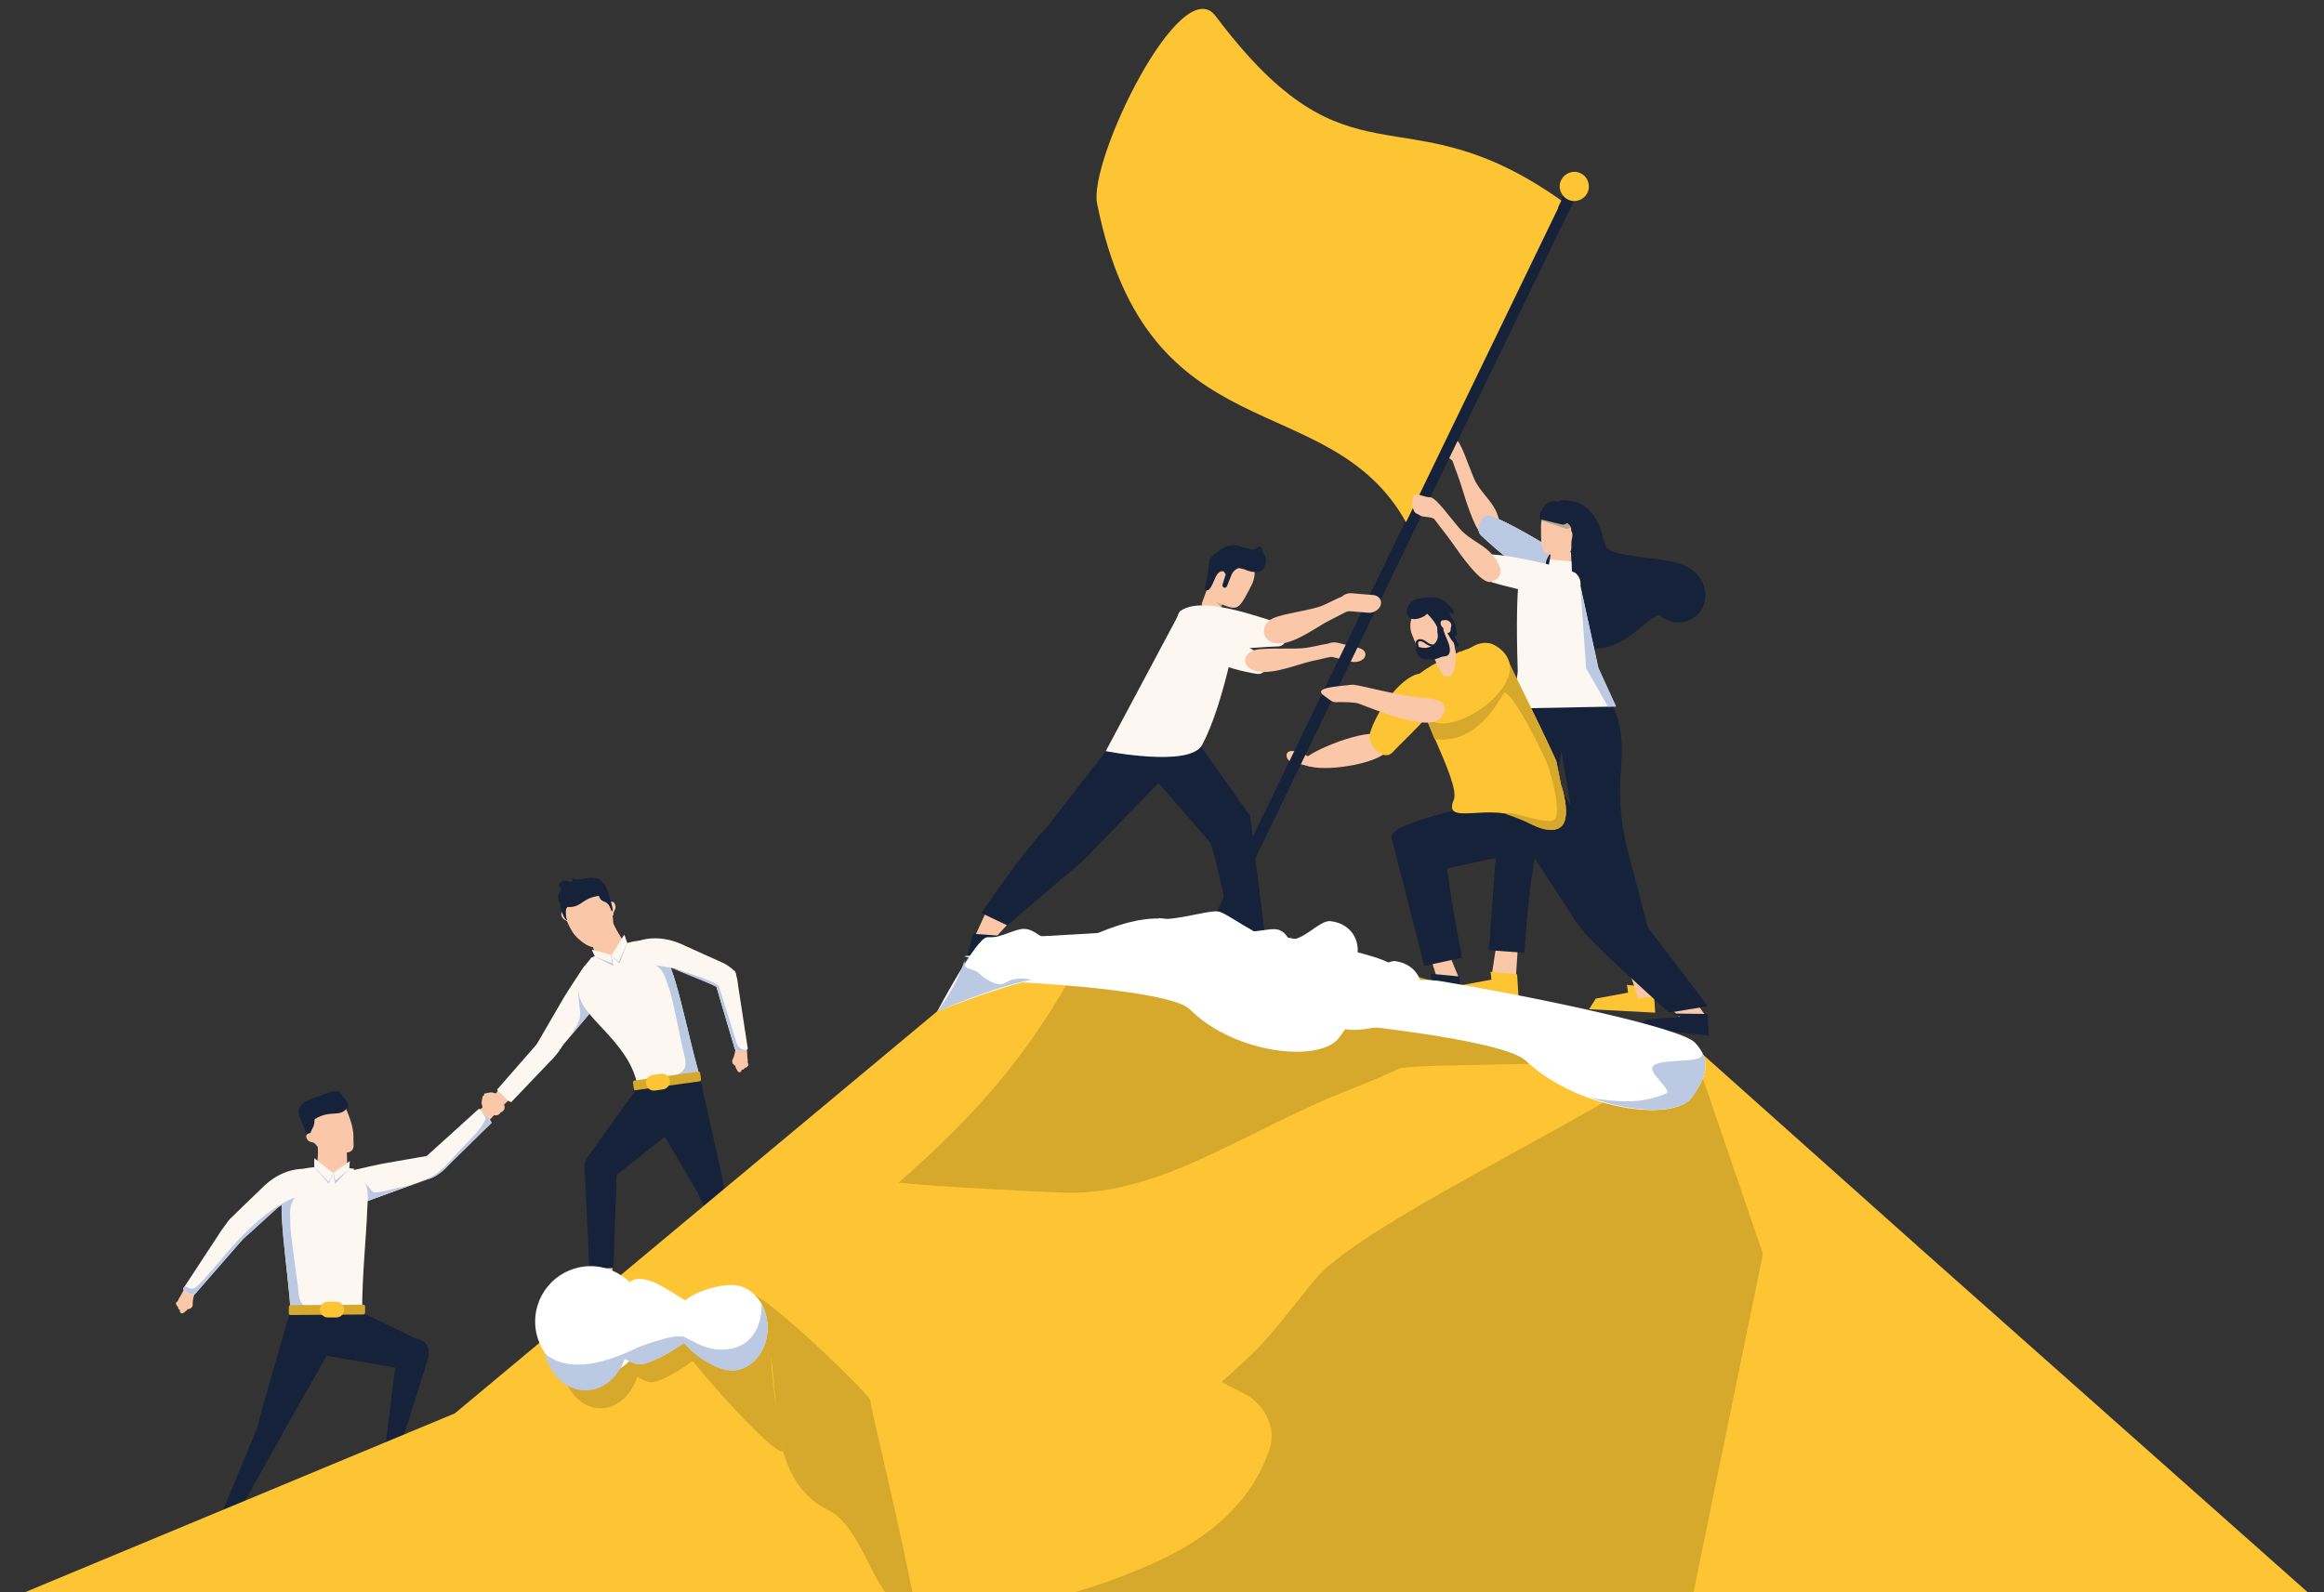 <?xml version="1.0" encoding="utf-8"?>
<!-- Generator: Adobe Illustrator 25.2.3, SVG Export Plug-In . SVG Version: 6.00 Build 0)  -->
<svg version="1.1" id="Ebene_1" xmlns="http://www.w3.org/2000/svg" xmlns:xlink="http://www.w3.org/1999/xlink" x="0px" y="0px"
	 viewBox="0 0 1417 971" style="enable-background:new 0 0 1417 971;" xml:space="preserve">
<rect x="0" y="0" width="1417" height="971" fill="#333333" stroke="none"/>
<style type="text/css">
	.st0{fill:#FAC8A9;}
	.st1{fill:#D6A82C;}
	.st2{fill:#C591A5;}
	.st3{fill:#152239;}
	.st4{fill:#DB9680;}
	.st5{fill:#FDF7F2;}
	.st6{fill:#BBC9E2;}
	.st7{fill:#FDC533;}
	.st8{opacity:0.55;fill:#7A947F;enable-background:new    ;}
	.st9{fill:url(#SVGID_1_);}
	.st10{fill:url(#SVGID_2_);}
	.st11{fill:url(#SVGID_3_);}
	.st12{fill:#FFFFFF;}
</style>
<g>
	<g>
		<polygon class="st0" points="239.4,895.6 233.6,894.5 235,885.6 240.8,886.6 		"/>
		<path class="st0" d="M235,885.6l-0.5,3.1c0.4,0,0.7,0,1.1,0.1c1.5,0.5,2.7,1,2.9,2.6c0.1,0.9-0.6,1.9-1,2.6
			c-0.2,0.4-0.4,0.7-0.6,1.1l2.4,0.4l1.4-9L235,885.6z"/>
		<path class="st1" d="M255.2,906.9c0.1-0.1,0.2-0.3,0.5-1c0.4-0.9-5.4-5.2-9.1-7.7c-0.7-0.5-2.1-1.7-2.4-2.4
			c-0.3-0.7,0-0.5-0.4-0.5c-1.3,0-2-1-2.9-1.4l-2.8,7c5.4,2.4,13.8,6,15.5,6.8c1.1,0.5,1.3,0,1.5-0.5
			C255.2,907.1,255.2,907,255.2,906.9z"/>
		<path class="st2" d="M255.2,906.9c0.1-0.1,0.2-0.3,0.5-1c0.4-0.9-5.4-5.2-9.1-7.7c-0.7-0.5-2.1-1.7-2.4-2.4
			c-0.3-0.7,0-0.5-0.4-0.5c-1.3,0-1.8-0.9-2.9-1.4l-2.8,7c5.4,2.4,13.8,6,15.5,6.8c1.1,0.5,1.3,0,1.5-0.5
			C255.2,907.1,255.2,907,255.2,906.9z"/>
		<path class="st3" d="M238.6,899.7l-0.5,1.3c5.4,2.4,13.8,6,15.5,6.8c1.1,0.5,1.3,0,1.5-0.5c0-0.1,0-0.2,0-0.2L238.6,899.7z"/>
		<path class="st4" d="M238.6,899.7l-0.5,1.2c5.4,2.4,13.8,6,15.5,6.8c1.1,0.5,1.3,0,1.5-0.5c0-0.1,0-0.1,0-0.2L238.6,899.7z"/>
		<path class="st3" d="M252,905.8c-0.2,0.5-0.4,1-1.5,0.5c-2.6-1.1-19.5-8.4-20.2-8.9c-0.4-0.3-0.9-0.9-0.6-1.5l0,0
			c0.2-0.6,0.9-0.8,1.5-0.5l20.2,8.9C252,904.6,252.3,905.3,252,905.8L252,905.8z"/>
		<g>
			<path class="st1" d="M229.8,895.6c-0.2,0.3,6.8,3.3,22,10c0.4,0.2,0.3,0.1,0.7-0.9c0.4-0.9-5.4-5.2-9.1-7.7
				c-0.7-0.5-2.1-1.7-2.4-2.4c-0.3-0.7,0-0.5-0.4-0.5c-8.1-0.2-6.1-3.6-7.4-3.7C231.8,890.2,230.1,895,229.8,895.6z"/>
		</g>
		<path class="st3" d="M240.7,897c-0.1,0.1-0.2,0-0.3-0.1l0,0c-0.1-0.1-0.1-0.2,0-0.3l1.5-1.3c0.1-0.1,0.2,0,0.3,0.1l0,0
			c0.1,0.1,0.1,0.2,0,0.3L240.7,897z"/>
		<path class="st3" d="M242.3,897.7c0,0-0.1,0-0.2-0.1l0,0c-0.1-0.1-0.1-0.2-0.1-0.2l1.1-1.2c0,0,0.2,0,0.3,0.1l0,0
			c0.1,0.1,0.1,0.2,0.1,0.2L242.3,897.7z"/>
		<path class="st3" d="M243.7,898c0,0-0.1,0-0.2-0.1l0,0c-0.1-0.1-0.2-0.2-0.1-0.2l0.7-0.8c0,0,0.1,0,0.2,0.1l0,0
			c0.1,0.1,0.2,0.2,0.1,0.2L243.7,898z"/>
		<polygon class="st0" points="141,931.4 135.6,929.1 139.1,920.7 144.4,923 		"/>
		<path class="st0" d="M139.1,920.7l-1.2,2.9c0.4,0,0.7,0.2,1,0.4c1.3,0.8,2.4,1.6,2.2,3.2c-0.1,0.9-1,1.7-1.6,2.3
			c-0.3,0.3-0.6,0.6-0.8,0.9l2.2,1l3.5-8.4L139.1,920.7z"/>
		<path class="st1" d="M157.5,938.8c0.1-0.1,0.1-0.3,0.3-1c0.2-1-6.2-4.2-10.3-6c-0.8-0.3-2.4-1.3-2.8-2c-0.4-0.7-0.1-0.5-0.5-0.5
			c-1.3,0.2-2.1-0.6-3.1-0.9l-1.6,7.4c5.8,1.4,14.6,3.5,16.5,3.9c1.2,0.3,1.3-0.2,1.4-0.8C157.6,938.9,157.6,938.9,157.5,938.8z"/>
		<path class="st2" d="M157.5,938.8c0.1-0.1,0.1-0.3,0.3-1c0.2-1-6.2-4.2-10.3-6c-0.8-0.3-2.4-1.3-2.8-2c-0.4-0.7-0.1-0.5-0.5-0.5
			c-1.3,0.2-1.9-0.6-3.1-0.9l-1.6,7.4c5.8,1.4,14.6,3.5,16.5,3.9c1.2,0.3,1.3-0.2,1.4-0.8C157.6,938.9,157.6,938.9,157.5,938.8z"/>
		<g>
			<path class="st1" d="M130.6,932c-0.1,0.4,7.3,2.1,23.4,6c0.4,0.1,0.3,0.1,0.6-1c0.2-1-6.2-4.2-10.3-6c-0.8-0.3-2.4-1.3-2.8-2
				c-0.4-0.7-0.1-0.5-0.5-0.5c-8,1.2-6.6-2.5-7.9-2.3C131.6,926.3,130.8,931.4,130.6,932z"/>
		</g>
		<g>
			<path class="st3" d="M255.8,817.4c4.7,2.8-0.3,3.7-1.5,7.5l4.4,5.9c-1.2,3.8-12.5,4.8-17.5,3.3l-43.1-7.5l-10.9,2.7
				c-5-1.5-9.6-16.6-8.4-20.4l6.8-4.5c1.2-3.8,25.1-7.8,30.1-6.3L255.8,817.4z"/>
		</g>
		<g>
			<path class="st3" d="M256.2,817.2l-1.7-0.6c-3.8-1.4-8.9,8.5-13,12.8l-6.5,52.9l-0.8,5l7.8,1.4l18.9-60.3
				C262.5,822.8,260,818.6,256.2,817.2z"/>
		</g>
		<path class="st3" d="M204.1,817.4c-5.4,0.1-5.9,1.2-11.2,1.1c-4.1,0-8.2,0.8-12.2,1.5c1.6,4.4,4,8.6,6.5,9.3l10.9-2.7l40.7,6.9
			C215.3,829.5,202.8,827,204.1,817.4z"/>
		<g>
			<path class="st3" d="M172.5,873.5c-2.6,4.8-3.7-0.2-7.6-1.2l-5.7,4.6c-3.9-1.1-1.1-10.9,0.1-15.9l15-52.1
				c1.3-5,4.6-12.4,4.6-12.4l19.6,2.2c3.8,1,8,12.3,6.7,17.4L172.5,873.5z"/>
		</g>
		<path class="st3" d="M256.2,817.2l-1.7-0.6c-0.5-0.2-0.9-0.2-1.4-0.2l-41.2-19.8c-2.6-0.8-19-1.4-21.7,1.2l-11.3-1.3
			c0,0-1.6,3.6-3.1,7.5c6.2,0.7,14.6-0.2,20.7,0.8c6.7,1.1,12.9-0.1,19.6,0.9c6.8,1,43,13.8,42.5,18.2
			c-1.5,13.3-15.8,58.6-17.3,64.7l0.7,0.1l18.9-60.3C262.5,822.8,260,818.6,256.2,817.2z"/>
		<g>
			<path class="st3" d="M143.4,925.7l28.2-50.2c2.7-5,1.1-9.7-2.3-11.8l-1.5-1c-3.4-2.2-6.7-0.9-9.3,4.1l-23.3,56.1l-0.3,0.7
				L143.4,925.7z"/>
		</g>
		<path class="st3" d="M143.4,925.7l28.2-50.2c0.4-0.7,0.6-1.3,0.8-1.9c0,0,0,0,0,0l32.7-57.2c-0.2,0.2-0.4,0.5-0.6,0.7
			c-2.1,2-20.4,28.6-35.1,56.6c-11.5,21.8-23.4,42.5-28.5,51.4L143.4,925.7z"/>
		<polygon class="st5" points="215.7,712.8 212.6,738 200.2,759.6 189.1,734.3 193,709.6 		"/>
		<g>
			<path class="st0" d="M193.4,710.2c0,3.1,3.8,4.7,8.8,4.6l0.4,0.9c5.1,0,9.1-2.5,9.1-5.6l-0.8-23.2c0-3.1-3.3-5.5-8.4-5.5l0,0
				c-5.1,0-7.5,2.5-7.5,5.6L193.4,710.2z"/>
		</g>
		<path class="st0" d="M211.3,701.5l-17.6-4.5l0.2,5.7c3.5,4.1,11.7,4.6,13.6,4.7c1.8,0.2,4-1.4,4-2.5L211.3,701.5z"/>
		<path class="st0" d="M215.5,692.9c-0.2,4.7,1.1,7.7-1.8,9.4c-3.2,1.8-16.1,1.2-18.5-1.2c-6.7-6.6-16.3-25.5-0.1-31.6
			c4.3-1.6,9.3-3.9,13.9,3.1C211.9,677.1,215.7,687.6,215.5,692.9z"/>
		<g>
			<path class="st5" d="M267.8,703.7l-31.2,5.4c-3.5,0.5-18.9,3.9-25.9,5.8l5.9,6l-1,3.5c5.8,0.1,5,9.4,5,9.4
				c17.7-6.5,40.6-14.8,40.6-14.8C267.6,717.7,272.2,706.3,267.8,703.7z"/>
		</g>
		<g>
			<path class="st6" d="M244,724.2c-3,0.2-15.4,4.8-17.1,2.4c-2.2-3.2-4.7-5.7-7.1-7.5c-0.2,0.8-0.5,1.6-0.9,2.3
				c0.2,0.2,0.2,0.2-0.1,0.2c-0.7,1.2-1.7,2.2-2.9,2.8c5.5,0.4,4.7,9.3,4.7,9.3c11.6-4.3,25.4-9.3,33.6-12.2
				C253.2,721.6,246.4,724,244,724.2z"/>
		</g>
		<path class="st5" d="M177.3,801.1l6.7,0.1c0.6-2.9,36.8-1,36.8-1c0-23,2.6-46.8,3.1-62.3c0.2-7.4,2.8-16.5-8.5-25
			c-2.2,5.8-0.9,14.3-6.2,18.1c-2.5,1.8-2.2,9.7-5.1,11c-1.4,0.6-2,15.6-3.7,15l-3.4-37.3c0.7-4-5.7-4.5-3.5-8c-16,1-14.7,5-20,13
			C168.4,732.6,175.5,773.1,177.3,801.1z"/>
		<path class="st6" d="M173.7,724.5c1.7-2.6,2.7-4.7,3.8-6.5c1.6,3.1,5.5,5.3,9.3,3.7c0.1,0.5-3.9,4.3-3.7,4.8
			c-8.2,8.2-5.9,12.8-6.1,20.2c-0.1,5.4,4.5,35.2,4.8,39.5c0.6,7.5,1.6,12,11.1,11.4c-4.8,1.2-8.6,2.6-8.8,3.6l-6.7-0.1
			C175.5,773.1,168.4,732.6,173.7,724.5z"/>
		<g>
			<path class="st5" d="M188,713.2c2,0.1-12.5-3.4-26.7,9.8l-21.1,20.4c-1.1,1.2-5.3,6.5-4.5,8.7l11.1,5c2.1-2.6,5.8-5.1,9.5-8.8
				l12.5-11.4c3.6-3.4,18.1-9.4,25.9-15C192.9,719.2,194.1,718.2,188,713.2z"/>
		</g>
		<g>
			<path class="st0" d="M290.6,679.6c-0.2-0.3-0.3-0.5-0.5-0.7l6.2-5.3c0,0,2-1.2,3.8,0.2c2.7,2.1,2.8,4.5,1.9,5.5l-7.3,7.9
				C293.5,684.6,292.1,682.1,290.6,679.6z"/>
		</g>
		<g>
			<path class="st5" d="M293,676.7c0,0-0.9-0.4-1-0.5L260.2,705c3.1,3.8-1.8,10.1,1.2,14c5.9-1.7,10.5-6.7,13.1-9.5l25.2-24.7
				C298.8,681.7,294.3,679.6,293,676.7z"/>
		</g>
		<path class="st6" d="M294.1,678.4c0.6,1.9,2.6,2.7,1.7,4.7c-2.5,5.4-9.4,12.2-13.4,16.3c-6.5,6.5-9.2,10.9-16.5,16.6
			c-3.3,2.6-16,7.2-16,7.2c6.8-2.5,11.5-4.2,11.5-4.2c0.4-0.1,0.9-0.2,1.3-0.4c5.3-2,9.4-6.5,11.8-9.1l25.2-24.7
			C299,682.3,296,680.5,294.1,678.4z"/>
		<polygon class="st6" points="191.7,711.8 200.3,721.8 203.1,715.9 191.6,707.3 		"/>
		<polygon class="st5" points="191.7,711.8 200.3,720.8 203.3,715.6 191.6,706.3 		"/>
		<polygon class="st6" points="212.8,713 204.3,722 203.2,715.6 213.2,709 		"/>
		<polygon class="st5" points="212.8,713 204.5,720.2 203.3,715.3 213.3,708.1 		"/>
		<path class="st3" d="M210.2,670c2,1.8,2.5,4.2,1.4,5.7c-4.4,6.1-9.9,0.9-19.5,6.7c-0.8,0.5,0.3,2.8-1.8,6.2
			c-2.1,3.4-0.4,6.8-0.4,6.8c-1.5,0.5-5.5-10.3-6.1-11.4c-2.3-4.5-2.9-9.2,2.8-12.3c1-0.5,3.2-1.7,4.5-2c4.2-1.3,10.4-4.2,13.4-4.3
			C208,665.2,208.2,668.3,210.2,670z"/>
		<path class="st0" d="M190.5,690.7l-2.1,0.5c-1.7,0.4-2.2,2-1.2,3.5c1.7,2.7,3.8,1.2,5.6,3.4l2.7-3L190.5,690.7z"/>
		<path class="st1" d="M222.6,798.7c0,1.6,0.2,3-1,3l-44.5,0.3c-1.2,0-1-1.3-1-3l0,0c0-1.6-0.2-3,1-3l44.5-0.3
			C222.8,795.7,222.6,797,222.6,798.7L222.6,798.7z"/>
		<g>
			<g>
				<path class="st0" d="M109.6,799.9c0,0,0.8,1.7,2.1,0.9s2.5-1.7,4-4.1c0.5-0.8,0.1-1.7-0.9-1.9c-0.9-0.2-2,0.1-2.4,0.8
					C111.2,797.6,109.5,798.8,109.6,799.9z"/>
			</g>
			<g>
				<path class="st0" d="M108.5,797.6c0,0,0.9,2.1,2.1,1.2c1.3-0.9,2.3-1.6,3.8-3.9c0.5-0.8,0.1-1.7-0.9-1.9c-0.9-0.2-2,0.1-2.4,0.8
					C109.9,795.7,108.2,797.1,108.5,797.6z"/>
			</g>
			<g>
				<path class="st0" d="M107.3,795c0,0,0.6,2.7,1.9,1.8c1.3-0.9,2.3-1.6,3.8-3.9c0.5-0.8,0.1-1.7-0.9-1.9c-0.9-0.2-2.8,0.4-3.1,1.2
					C108.2,794.5,107,794.1,107.3,795z"/>
			</g>
			<g>
				<path class="st0" d="M117.5,796.1c-0.1,1-1.3,2.4-2.8,2.2c-2.5-0.3-4.6-1.7-4.8-2.7c-0.7-3.3-1.4-2.3-0.7-3.7
					c3.1-5.9,7.1-12.5,6.4-9.3c-0.3,1.6,6.3,1.8,5.5,2.6C117,789.4,117.5,796.1,117.5,796.1z"/>
			</g>
		</g>
		<g>
			<path class="st5" d="M118.9,789.2l31.3-35.9c-3.7-3.2-7.6-4.1-11.3-7.3c-3.1,2.6-4.4,5.2-6,7.6l-21,32c-0.6,1,0.2,1.4,3.1,3.1
				C117,789.8,118.9,789.2,118.9,789.2z"/>
		</g>
		<path class="st6" d="M179.2,730.6c-0.4,0.2-0.9,0.2-1.4,0.5c-26.9,12-48.1,45.6-58.4,54c-2.3,1.9-4.5,0.2-6.7-0.7l-0.8,1.1
			c-0.6,1,0.2,1.4,3.1,3.1c1.9,1.2,3.9,0.6,3.9,0.6l27.9-32c2.1-2.6,5.8-5.1,9.5-8.8l12.5-11.4c1.7-1.6,5.8-3.8,10.5-6.2
			C179.3,730.6,179.3,730.6,179.2,730.6z"/>
		<path class="st7" d="M209.8,798.7c0,2.7-2.1,4.8-4.8,4.8l-5.1,0c-2.6,0-4.8-2.1-4.8-4.8l0,0c0-2.7,2.1-4.8,4.8-4.8l5.1,0
			C207.6,793.9,209.8,796.1,209.8,798.7L209.8,798.7z"/>
		<path class="st0" d="M293.6,672.5c-0.1,0.5,1.2,4.5,1.3,5.2l2.7-1.8c-0.4-0.5-1.2-2.5-1.1-3l0.5-3.7c0.1-0.5-0.5-1-1.3-1l0,0
			c-0.8-0.1-1.5,0.2-1.5,0.7L293.6,672.5z"/>
		<path class="st0" d="M306.6,677.7c-1.3,1.2-3.3,1-4.5-0.3l-4.5-5.1c-1.2-1.3-1-3.3,0.3-4.5l0,0c1.3-1.2,3.3-1,4.5,0.3l4.5,5.1
			C308.1,674.5,307.9,676.5,306.6,677.7L306.6,677.7z"/>
		<polygon class="st0" points="367.1,780.2 373,780.4 373.5,771.4 367.7,771.1 		"/>
		<path class="st0" d="M373.5,771.4l-0.2,3.2c-0.3-0.1-0.7-0.2-1.1-0.1c-1.5,0.2-2.9,0.4-3.4,1.9c-0.3,0.9,0.2,2,0.4,2.8
			c0.1,0.4,0.2,0.8,0.3,1.2l-2.5-0.1l0.5-9.1L373.5,771.4z"/>
		<path class="st1" d="M347.7,781.6c-0.1-0.1,0-0.4,0-1.1c0.1-1,7.2-2.2,11.6-2.8c0.8-0.1,2.7-0.6,3.2-1.1c0.6-0.5,0.2-0.5,0.6-0.3
			c1.2,0.6,2.2,0,3.2,0.1l-0.7,7.6c-5.9-0.3-15-0.9-16.9-1c-1.2-0.1-1.2-0.6-1.1-1.2C347.7,781.8,347.7,781.7,347.7,781.6z"/>
		<path class="st2" d="M347.7,781.6c-0.1-0.1,0-0.4,0-1.1c0.1-1,7.2-2.2,11.6-2.8c0.8-0.1,2.7-0.6,3.2-1.1c0.6-0.5,0.2-0.5,0.6-0.3
			c1.2,0.6,2,0,3.2,0.1l-0.7,7.6c-5.9-0.3-15-0.9-16.9-1c-1.2-0.1-1.2-0.6-1.1-1.2C347.7,781.8,347.7,781.7,347.7,781.6z"/>
		<path class="st3" d="M365.8,782.7l-0.1,1.4c-5.9-0.3-15-0.9-16.9-1c-1.2-0.1-1.2-0.6-1.1-1.2c0-0.1,0-0.2,0.1-0.2L365.8,782.7z"/>
		<path class="st4" d="M365.8,782.7l-0.1,1.3c-5.9-0.3-15-0.9-16.9-1c-1.2-0.1-1.2-0.6-1.1-1.2c0-0.1,0-0.1,0-0.2L365.8,782.7z"/>
		<path class="st3" d="M351,782.1c0,0.6-0.1,1.1,1.1,1.2c2.8,0.2,21.2,1.3,22.1,1.2c0.5-0.1,1.2-0.4,1.2-1l0,0
			c0-0.6-0.5-1.1-1.1-1.2l-22.1-1.2C351.6,781,351.1,781.5,351,782.1L351,782.1z"/>
		<g>
			<path class="st1" d="M375.5,783c0,0.4-7.5-0.2-24.1-1.1c-0.4,0-0.3,0-0.2-1.2c0.1-1,7.2-2.2,11.6-2.8c0.9-0.1,2.7-0.6,3.2-1.1
				c0.6-0.5,0.2-0.5,0.6-0.3c7.3,3.5,7-0.5,8.2,0C376.1,777.3,375.5,782.3,375.5,783z"/>
		</g>
		<path class="st3" d="M365.2,779.3c0,0.1,0.2,0.1,0.3,0.1l0,0c0.1,0,0.2-0.1,0.2-0.2l-0.8-1.9c0-0.1-0.2-0.1-0.3-0.1l0,0
			c-0.1,0-0.2,0.1-0.2,0.2L365.2,779.3z"/>
		<path class="st3" d="M363.4,779.3c0,0.1,0.1,0.1,0.3,0.1l0,0c0.1,0,0.2-0.1,0.2-0.2l-0.4-1.5c0-0.1-0.1-0.1-0.3-0.1l0,0
			c-0.1,0-0.2,0.1-0.2,0.2L363.4,779.3z"/>
		<path class="st3" d="M362,778.9c0,0,0.1,0,0.2,0l0,0c0.1,0,0.2-0.1,0.2-0.1l-0.2-1c0,0-0.1,0-0.2,0l0,0c-0.1,0-0.2,0.1-0.2,0.1
			L362,778.9z"/>
		<polygon class="st0" points="458.2,792.9 463.7,791 460.8,782.3 455.3,784.3 		"/>
		<path class="st0" d="M460.8,782.3l1,3c-0.4,0-0.7,0.1-1.1,0.3c-1.3,0.8-2.5,1.4-2.4,3.1c0,0.9,0.9,1.8,1.4,2.4
			c0.3,0.3,0.5,0.7,0.8,1l-2.3,0.8l-2.9-8.6L460.8,782.3z"/>
		<path class="st1" d="M438.4,794.1c-0.1-0.1,0-0.4,0-1.1c0.1-1,7.2-2,11.6-2.5c0.8-0.1,2.7-0.5,3.2-1c0.6-0.5,0.2-0.5,0.6-0.3
			c1.2,0.6,2.2,0.1,3.2,0.1l-0.8,7.5c-5.9-0.5-15-1.2-16.9-1.4c-1.2-0.1-1.1-0.6-1.1-1.2C438.4,794.2,438.4,794.1,438.4,794.1z"/>
		<path class="st2" d="M438.4,794.1c-0.1-0.1,0-0.4,0-1.1c0.1-1,7.2-2,11.6-2.5c0.8-0.1,2.7-0.5,3.2-1c0.6-0.5,0.2-0.5,0.6-0.3
			c1.2,0.6,2,0,3.2,0.1l-0.8,7.5c-5.9-0.5-15-1.2-16.9-1.4c-1.2-0.1-1.1-0.6-1.1-1.2C438.4,794.2,438.4,794.1,438.4,794.1z"/>
		<path class="st3" d="M456.5,795.5l-0.2,1.4c-5.9-0.5-15-1.2-16.9-1.4c-1.2-0.1-1.1-0.6-1.1-1.2c0-0.1,0-0.2,0.1-0.2L456.5,795.5z"
			/>
		<path class="st4" d="M456.5,795.6l-0.2,1.3c-5.9-0.5-15-1.2-16.9-1.4c-1.2-0.1-1.1-0.6-1.1-1.2c0-0.1,0-0.1,0-0.2L456.5,795.6z"/>
		<path class="st3" d="M441.7,794.6c-0.1,0.6-0.1,1.1,1.1,1.2c2.8,0.2,21.1,1.8,22,1.7c0.5,0,1.2-0.4,1.3-1l0,0
			c0.1-0.6-0.4-1.1-1.1-1.2l-22-1.7C442.3,793.5,441.8,794,441.7,794.6L441.7,794.6z"/>
		<g>
			<path class="st1" d="M466.2,796c0,0.4-7.5-0.3-24.1-1.6c-0.4,0-0.3,0-0.2-1.2c0.1-1,7.2-2,11.6-2.5c0.9-0.1,2.7-0.5,3.2-1
				c0.6-0.5,0.2-0.5,0.6-0.3c7.2,3.7,7.1-0.3,8.2,0.2C467,790.4,466.2,795.4,466.2,796z"/>
		</g>
		<path class="st3" d="M455.9,792.2c0,0.1,0.2,0.1,0.3,0.1l0,0c0.1,0,0.2-0.1,0.2-0.2l-0.7-1.9c0-0.1-0.2-0.1-0.3-0.1l0,0
			c-0.1,0-0.2,0.1-0.2,0.2L455.9,792.2z"/>
		<path class="st3" d="M454.2,792c0,0.1,0.1,0.1,0.3,0.1l0,0c0.1,0,0.2-0.1,0.2-0.2l-0.4-1.5c0-0.1-0.1-0.1-0.3-0.1l0,0
			c-0.1,0-0.2,0.1-0.2,0.2L454.2,792z"/>
		<path class="st3" d="M452.7,791.7c0,0,0.1,0,0.2,0l0,0c0.1,0,0.2-0.1,0.2-0.1l-0.2-1c0,0-0.1,0-0.2,0l0,0c-0.1,0-0.2,0.1-0.2,0.1
			L452.7,791.7z"/>
		<g>
			<path class="st3" d="M358.2,705.8c-2.4,4.9,5.4,1.2,8.5,3.7l-0.4,7.3c3.1,2.5,6.7,3.3,10-0.7l39.2-31.1l9.6-8.8
				c3.3-4-1.1-19.1-4.2-21.6l-8.1,0c-3.1-2.5-13.5-5.5-16.8-1.5L358.2,705.8z"/>
		</g>
		<g>
			<path class="st3" d="M367.5,700.1l1.8-0.2c4-0.6,3.8,5.2,6.9,10.2l-2,58.1l-0.3,5.1l-14.5,0.7l-3-63
				C356.1,705.2,363.5,700.6,367.5,700.1z"/>
		</g>
		<path class="st3" d="M419,662l-8.1,0c-3.1-2.5-13.5-5.5-16.8-1.5l-3.1,4.6c1.5,0.5,3,1.5,3.9,3.4c2.6,4.8,1.9,8,3,14.2
			c1,5.3,3,10.1-1,13.5c-4.4,3.7-16.8,12.3-20.8,16.5c-2.6,2.8-4,3.4-4,7.4c0,4,1.5,16.4,2.8,20.1l1-23.6c1.1-1.2,0.7-0.3,1.5-1.3
			l35.2-27.8l10.6-3.7C426.6,679.7,422.2,664.5,419,662z"/>
		<g>
			<path class="st3" d="M426,728.3c2.3,5,3.7,0.1,7.7-0.8l5.4,5c3.9-0.8,1.8-10.8,0.8-15.9l-11.8-52.9c-1-5.1-3.9-12.7-3.9-12.7
				l-19.7,1.1c-3.9,0.8-13.8,12.9-12.8,18L426,728.3z"/>
		</g>
		<g>
			<path class="st3" d="M429.8,718.6l1.6-0.9c3.5-2,6.7-0.5,9.1,4.7l19.8,57.4l1.5,4.9l-7.5,2.5l-27.6-56.9
				C424.4,725.1,426.2,720.6,429.8,718.6z"/>
		</g>
		<path class="st3" d="M422,670c6.5,3.8,13.8,50.9,16.6,57.9c3.7,9.3,17.8,48.8,21.2,55.5c0.3,0.6,0.1,1.4,0,2.1l2.1-0.7l-1.5-4.9
			l-19.1-55.3c-0.3-2.8-0.9-5.8-1.3-7.9l-11.8-52.9c-1-5.1-3.9-12.7-3.9-12.7l-17,0.9c-4.1-1.2-9.1-1.5-11.2,1l-10.2,15
			C396,666.7,413.3,665,422,670z"/>
		<polygon class="st5" points="360.2,584.3 371.6,607 390.6,623.1 392.5,595.5 380.4,573.6 		"/>
		<g>
			<path class="st0" d="M379.9,573.8c1.4,2.8-1.3,5.8-5.8,8.1l0.1,0.9c-4.5,2.2-9.3,1.8-10.7-0.9l-9.7-21.1c-1.4-2.7,0.5-6.4,5-8.6
				l0,0c4.5-2.2,7.9-1.1,9.2,1.7L379.9,573.8z"/>
		</g>
		<path class="st0" d="M360.4,573.6l12.7-12.2l2.4,5.2c-1.3,5.2-5.2,11.6-6.8,12.6c-1.5,0.9-6.4,0.4-6.8-0.5L360.4,573.6z"/>
		<path class="st0" d="M346.7,555.5l-2.2,0c-1.8,0-2.6,1.3-2.1,3.1c1,3.1,3.5,2.2,4.4,4.6l3.5-2.1L346.7,555.5z"/>
		<path class="st0" d="M369.9,551.7l1.7-1.3c1.5-1,2.9-0.4,3.5,1.4c1,3.1-1.5,3.7-1.1,6.5l-4,0.1L369.9,551.7z"/>
		<path class="st0" d="M350.5,570.2c3,3.5,8.8,7.8,11.9,7.3c3.5-0.7,11.1-9.3,11.4-12.6c0.9-9.3-5.1-31.1-20.5-25.4
			c-4.1,1.5-12,2.1-11.1,10.4C342.7,555.2,347.1,566.3,350.5,570.2z"/>
		<path class="st0" d="M350.5,570.2c-3.4-4-7.7-15-8.3-20.3c-0.9-8.4,7-8.9,11.1-10.4c2.9-1,5.4-1.3,7.6-0.9
			c-0.1,0.1-0.2,0.3-0.3,0.4c-1.8,2.9-3.1,6.1-3.8,9.5c-0.1,0.3-1-0.3-0.9-0.1c-0.7,1.1-2.8,3.3-3.7,3.9c-1.3,0.8-7.3,1.4-7,4
			c0.8,5.3,2.5,9.5,5,12.6c6.4,8,12.2,8.6,12.2,8.6C359.3,578.1,353.5,573.7,350.5,570.2z"/>
		<g>
			<path class="st3" d="M349.2,535.8c-1.7-0.8,3.1,5.5-1,4.7c-1.8-0.4-4.8,2-5.2,6l15.6-2.3c0.9-0.4,1.8-0.7,2.7-1.1
				c2.1-0.8,4.7,0.3,5.9,2.4c0.9-1.1,1.8-2.2,2.7-3.4C364.2,529.8,354.9,538.8,349.2,535.8z"/>
		</g>
		<g>
			<path class="st5" d="M326.2,638.7l15.9-27.4c1.6-3.1,10.2-16.4,14.4-22.3l-2.1,12.8l9.3-4.9c-1.9,5.5,7,8,7,8
				c-12.2,14.4-27.9,33-27.9,33C339.4,643.3,327.1,643.7,326.2,638.7z"/>
		</g>
		<g>
			<path class="st6" d="M352,601.1c0.9-1.9,1.1,1.1,1.2,1.8c0.3,1.5,0.5-2.4,0.1-0.9c-1.2,4.6-0.1,10.5,0.2,13
				c0.3,2.9,0.5,5.6-0.8,8.4c-0.9,2.2-4.6,7.8-5.1,8.8c5.6-6.6,15.1-17.9,23.1-27.3c0,0-9-2.5-7-8l-9.3,4.9l2.1-12.8
				c-1.1,1.5-1.3,2.9-2.8,5.1C354.4,596.1,352.9,599,352,601.1z"/>
		</g>
		<path class="st5" d="M426.1,654.4l-6.3,2.4c-1.6-2.5-31.6,3.2-31.6,3.2c-5.7-25.2-34.5-40.2-35.2-54.3c-0.4-7.4-4.2-7.8,7.5-21.5
			c4.1,4.7,5.7,13.2,11.9,15c3,0.9,5.3,8.4,8.5,8.6c1.5,0.1,7.2,14,8.5,12.8l-9.4-36.3c-2-3.5,3.9-6.2,0.6-8.7
			c15.4-4.5,15.5-0.3,23.2,5.5C411.3,586.9,418.4,627.5,426.1,654.4z"/>
		<path class="st6" d="M403.6,581.1c-2.5-1.8-4.1-3.5-5.8-4.8c-0.5,3.5-3.3,6.8-7.5,6.6c0,0.5,5.1,2.7,5.1,3.2
			c10.5,5,9.9,10.1,12.6,16.9c2,5,7.7,34.6,8.8,38.8c2,7.2,2.5,11.8-6.6,14.5c4.9-0.4,9-0.5,9.5,0.4l6.3-2.4
			C418.4,627.5,411.3,586.9,403.6,581.1z"/>
		<g>
			<path class="st5" d="M386.3,575.3c-1.9,0.8,10.6-7.4,28.5,0.2l26.8,12.1c1.5,0.8,7.2,4.3,7.2,6.7l-9.4,8.9
				c-2.9-1.7-6.6-3.3-11.3-5.5l-15.6-6.5c-4.6-2-20.2-2.8-29.4-5.4C383.8,582.6,382.3,582,386.3,575.3z"/>
		</g>
		<g>
			<path class="st0" d="M306.5,663.2c-0.3-0.2-0.5-0.3-0.7-0.5l-5.2,6.2c0,0-1.2,2,0.2,3.8c2.1,2.7,4.5,2.8,5.5,1.9l7.9-7.3
				C311.5,666,309,664.6,306.5,663.2z"/>
		</g>
		<g>
			<path class="st5" d="M303.6,665.5c0,0-0.5-0.9-0.5-1l26.5-30.3c3.8,3.1,10-0.4,13.9,2.6c-2.6,4.9-6.4,9-9,11.5l-22.8,23.9
				C308.6,671.3,306.4,666.9,303.6,665.5z"/>
		</g>
		<polygon class="st6" points="382.4,575.2 377.7,587.6 373,583 381,571 		"/>
		<polygon class="st5" points="382.4,575.2 377.3,586.6 372.8,582.8 380.6,570 		"/>
		<polygon class="st6" points="362.9,583.5 374,589.1 372.8,582.7 361.2,579.9 		"/>
		<polygon class="st5" points="362.9,583.5 373.2,587.5 372.6,582.4 360.8,579.1 		"/>
		<path class="st3" d="M340.9,539.7c0.2,1.8,2.4,3.3,5,3.5c2.6,0.1,5.5-3.5,5.4-5.3c-0.2-1.8-2.1,0.6-5.2-0.6
			C343.7,536.4,340.8,538,340.9,539.7z"/>
		<path class="st3" d="M346.8,552.6c-3.5,1.2-1.2,8.4-1.2,8.4c-1,0.3-3.4-4.8-3.9-9.4C341.3,548.7,349.3,551.7,346.8,552.6z"/>
		<path class="st3" d="M346.8,552.6c-3.5,1.2-1.2,8.4-1.2,8.4c-1,0.3-3.4-4.8-3.9-9.4C341.3,548.7,349.3,551.7,346.8,552.6z"/>
		<path class="st3" d="M340.5,548.5c0.6,2.5,2.3,4.8,6.6,4.7c7.8-0.1,7.5-5.2,17.7-6.8c0.9-0.1,0.3,2.4,3.7,3.5
			c3.5,1.2,4.5,5.9,4.5,5.9c1.3-0.5-2.2-10.6-2.5-11.7c-1.2-5.3-8.9-8.7-17.2-7.5C345,537.8,339.3,543.1,340.5,548.5z"/>
		<path class="st3" d="M341.9,537.9c0.8-0.6,1.9-1,3.1-0.8C343.9,537.1,342.9,537.4,341.9,537.9z"/>
		<path class="st3" d="M371.8,553c0,0-2.3-8.2-3.4-10.4c-1.5-3.1-2.7-5.2-6.3-5.7c-1.8-0.2-6.2,1.1-7.9,1.5c-2.1,0.5-3.7,0-5.7-0.7
			c0.3,0,0.7-0.1,1-0.2c-0.4-1.1-0.9-2-0.2-1.7c5.7,2.9,14.9-6,20.8,6.3c0,0.1-0.1,0.1-0.1,0.2c0.3,0.5,0.5,1.1,0.7,1.7
			c0.2,1.1,3.8,11.2,2.5,11.7C373,555.8,372.5,554.4,371.8,553z"/>
		<path class="st1" d="M386.2,662.1c0.2,1.6,0.2,3,1.4,2.8l39-5.4c1.2-0.2,0.8-1.5,0.6-3.1l0,0c-0.2-1.6-0.2-3-1.4-2.8l-39,5.4
			C385.6,659.2,386,660.4,386.2,662.1L386.2,662.1z"/>
		<g>
			<g>
				<path class="st0" d="M452,653.4c0,0-1.4,1.2-2.2-0.1s-1.6-2.6-2-5.4c-0.1-0.9,0.6-1.6,1.6-1.4c1,0.2,1.8,0.9,1.9,1.8
					C451.6,650.6,452.6,652.5,452,653.4z"/>
			</g>
			<g>
				<path class="st0" d="M454,651.7c0,0-1.7,1.5-2.4,0.2s-1.4-2.4-1.8-5.2c-0.1-0.9,0.6-1.6,1.6-1.4c1,0.2,1.8,1,1.9,1.8
					C453.6,649.4,454.5,651.4,454,651.7z"/>
			</g>
			<g>
				<path class="st0" d="M456.2,649.9c0,0-1.6,2.2-2.4,0.9c-0.8-1.3-1.4-2.4-1.8-5.2c-0.1-0.9,0.6-1.6,1.6-1.4
					c1,0.2,2.4,1.6,2.3,2.4C455.6,649,456.9,649.2,456.2,649.9z"/>
			</g>
			<g>
				<path class="st0" d="M446.5,646.6c-0.3,1,0.2,2.7,1.6,3.1c2.5,0.7,4.9,0.3,5.5-0.5c2-2.7,2.2-1.6,2.2-3.1
					c-0.3-6.6-1.2-14.3-1.9-11.1c-0.3,1.6-6.5-1-6.1,0.1C449.7,640.8,446.5,646.6,446.5,646.6z"/>
			</g>
		</g>
		<g>
			<path class="st5" d="M448,639.7l-13.5-45.7c4.7-1.3,8.6-0.5,13.3-2c1.8,3.7,1.9,6.5,2.3,9.4l5.8,37.8c0.2,1.1-0.7,1.2-4.1,1.5
				C449.6,641.1,448,639.7,448,639.7z"/>
		</g>
		<path class="st6" d="M436.8,601.8l-3.4-1.6l-24.5-10c0,0,28.3,8,29.5,11.5c1.2,3.5,9.1,29.3,10,32.1c1.1,3.5,1.6,6.2,6.6,6.7
			c-0.7,0.2-1.6,0.2-3.1,0.4c-2.2,0.2-3.8-1.1-3.8-1.1L436.8,601.8z"/>
		<path class="st7" d="M393.9,661c0.4,2.6,2.8,4.5,5.4,4.1l5-0.7c2.6-0.4,4.5-2.8,4.1-5.4l0,0c-0.4-2.6-2.8-4.5-5.4-4.1l-5,0.7
			C395.3,656,393.5,658.4,393.9,661L393.9,661z"/>
		<path class="st0" d="M299.4,666.2c0.5-0.1,4.5,1.2,5.2,1.2l-1.8,2.8c-0.5-0.4-2.5-1.2-3-1.1l-3.6,0.5c-0.5,0.1-1-0.5-1.1-1.3l0,0
			c-0.1-0.8,0.2-1.5,0.7-1.5L299.4,666.2z"/>
		<path class="st0" d="M304.7,679.2c1.2-1.3,1-3.3-0.3-4.5l-5.1-4.5c-1.3-1.2-3.3-1-4.5,0.3l0,0c-1.2,1.3-1,3.3,0.3,4.5l5.1,4.5
			C301.5,680.6,303.5,680.5,304.7,679.2L304.7,679.2z"/>
	</g>
	<g>
		<path class="st5" d="M908.8,314.6c11.5,3.8,36.1,19.1,47.7,25.8c1.8,1-7.2,6.9-8.4,8.4c-0.6,1.8-1.9,3.4-3.3,3.7
			c-10.8,2.7-32.5-17.5-41.6-25.8C898.9,322.8,903.5,312.8,908.8,314.6z"/>
		<path class="st0" d="M878.2,276.5c1.4,1.9,6.9,2.8,7.6,5c2,6,3.8,10,5.6,16.1c2.9,9.4,9.4,31,15.7,30.7c8.8-0.4,8.8-7,5.7-15.1
			c-3.1-8.1-10.7-13.3-14.1-21.5c-3.9-9.2-8.1-22.8-11.3-23.9c-6.3-2.2-8.6-9.5-12.3,2C875.7,275.8,875.8,273.2,878.2,276.5z"/>
		<path class="st6" d="M908.8,314.6c11.5,3.8,36.1,19.1,47.7,25.8c1.8,1-7.2,6.9-8.4,8.4c-0.6,1.8-1.9,3.4-3.3,3.7
			c-10.8,2.7-32.5-17.5-41.6-25.8C898.9,322.8,903.5,312.8,908.8,314.6z"/>
		<path class="st3" d="M953.7,328c-14.7-0.6-12.6-23.3,2-22.6c12.8,0.6,19.4,11.6,21.7,22.9c0.6,1.1,1.1,2.4,1.4,3.9
			c0.8,4.7,11.7,6,15.4,6.6c7.8,1.4,15.8,1.9,23.6,3.4c7.1,1.4,13.8,3.7,18.3,9.7c4.5,6,5.1,14.5,0.8,20.7c-4.2,6-12,8.6-18.9,6.1
			c-2.4-0.9-4.6-2.2-6.6-3.7c-4.2,1.6-7.7,5-11.2,7.9c-6.3,5.2-13.2,10-21.3,12c-16.3,3.8-32.7-5.5-39-20.7
			c-2.5-6.1,0.3-11.3,4.6-14c0.4-1.1,0.8-2.1,1.5-3c-0.3-0.3-0.6-0.6-0.9-1c-0.5-0.8-1-1.6-1.5-2.5c-0.8-1.8-1.2-3.7-1-5.7
			c0-1.4-0.1-2.7-0.1-4c0.1-1.6,0.6-3,1.4-4.3c0.6-1.4,1.5-2.5,2.7-3.5c1.1-1,2.4-1.6,3.9-2c1.4-0.6,2.8-0.7,4.3-0.5
			c0.2,0,0.4,0.1,0.6,0.1c-0.2-1.4-0.5-2.8-0.9-4.1c-0.2-0.5-0.4-1-0.6-1.5C953.1,327.2,953.1,327.2,953.7,328z"/>
		<path class="st0" d="M915.2,566.3c2.7-0.3,10.8,2.7,10.8,2.7l-2.1,33.3l-14.6-5.4C909.3,596.9,913.3,566.5,915.2,566.3z"/>
		<polygon class="st7" points="925,594.2 926,609.6 885.8,607.5 889.8,601.1 909.5,597.4 908.8,592.7 		"/>
		<polygon class="st7" points="1008.2,602.2 1009.2,617.6 968.9,615.5 973,609 992.7,605.4 992,600.7 		"/>
		<polygon class="st0" points="991.8,587.7 1004.2,582.3 1009.2,607.3 999,609 		"/>
		<path class="st0" d="M939.6,320.8c-0.1,16.1,0.3,16.9,9.9,18.2c6.6,0.9,13-5.9,14.2-15c1.2-9.2-3.2-17.3-9.9-18.2
			C947.1,304.9,939.6,311.5,939.6,320.8z"/>
		<path class="st3" d="M947.5,430.4l14.8,89.2c0,0,25.8,4.1,30.3-0.3c-12.1-47.7,4.5-60.3-10.5-91.2
			C978.3,420.2,947.5,430.4,947.5,430.4z"/>
		<path class="st3" d="M992.6,519.3l-30.3,0c0,0,0.9,6,5,16.7c4.9,13,23.9,53.8,23.9,53.8l19.2-1.7
			C1010.3,588,997.7,538.2,992.6,519.3z"/>
		<polygon class="st3" points="922.9,431 916,514.3 941.1,522.3 957,429 		"/>
		<path class="st3" d="M922.8,432.1l-0.3,3.1l64.8,7.5c0,0-0.9-5.9-3.9-11.8C980.4,425,922.8,432.1,922.8,432.1z"/>
		<path class="st3" d="M938.4,512.9l-25.1-8.2l-5.5,74.8l21.7,1.6C929.5,581.2,932.4,530.3,938.4,512.9z"/>
		<polygon class="st0" points="944.1,347.3 958.7,356.2 957.5,328.2 947.4,324.8 		"/>
		<polygon class="st5" points="958.1,342.4 958.7,356.2 944.1,347.3 945,341.2 		"/>
		<path class="st5" d="M922,432.1l63.3-1.2l-10.7-23.5l-11.3-51.6l-35.1-12.9c0,0-4.8,5.4-2.8,66.3C925.4,411.7,922,432.1,922,432.1
			z"/>
		<g>
			<polygon class="st6" points="974.5,407.3 963.6,357.5 967.1,407.5 980.4,430.9 985.3,430.8 			"/>
		</g>
		<path class="st5" d="M908.2,338.1c15.3,0.4,49.3,8.9,52.4,11.4c3.1,2.5,4.6,7,1.1,12.5c-3.4,5.3-36.5-2.3-51.5-6.7
			C903.2,353.2,901.2,337.9,908.2,338.1z"/>
		<path class="st8" d="M957.8,321.8c0-0.1,0-0.1,0.1-0.2c0-0.1,0.2-0.4,0.3-0.6c0-0.1-0.1-0.2-0.2-0.2c-1.2-1.2-3.2-1.8-4.7-2.5
			c-2.5-1.1-5-2.1-7.6-2.7c-1.1-0.3-2.2-0.5-3.3-0.8c-0.3-0.1-0.8-0.2-1.2-0.3l0.2,0.1l-1.4,3c0,0,0,0,0.1,0
			c2.8,0.9,5.7,1.9,8.5,2.8c1.5,0.5,2.9,1,4.4,1.5c0.9,0.3,2,0.8,2.9,0.5c0.2,0,0.3-0.1,0.4-0.2c0.4,0,0.6-0.2,0.6-0.5
			C957.3,321.5,957.6,321.6,957.8,321.8z"/>
		<path class="st3" d="M962.5,338c0.1-0.1,0.1-0.3,0.1-0.5c-0.3-1.6,0.3-3.1,0.7-4.7c0.4-1.5,0.8-3.1,1.1-4.6c0.8-3.3,1.4-6.6,2-10
			c0-0.2,0-0.4-0.2-0.5c-0.1-1.9-0.2-3.8-1.1-5.5c-1-1.8-2.6-3.1-4.2-4.3c-1.6-1.4-3.4-2.5-5.5-2.8c-1.9-0.3-3.9,0-5.8,0.7
			c-0.1,0-0.1,0.1-0.2,0.1c-0.2-0.1-0.4-0.1-0.6-0.2c-1.9-0.4-3.7,0.1-5.3,1.2c-1.7,1.2-2.8,3-3.7,4.8c-0.4,0.8-1.1,1.9-1.1,2.8
			c0,0.3,0.1,0.6,0.3,0.8c-0.6,0.1-0.9,1.1-0.2,1.3c2.7,0.7,5.5,1.3,8.2,2l4.2,1c0.9,0.2,1.9,0.6,2.8,0.2c0.1-0.1,0.3-0.1,0.4-0.2
			c0.3,0,0.6-0.2,0.6-0.5c0.4,0,0.8,0.1,1.1,0.3c0.4,0.4,0.8,0.8,1.2,1.2c0.5,0.9,0.8,2.1,0.7,3c0.4,0.7,0.7,1.5,0.7,2.3
			c0.1,0.7,0,1.3-0.1,2c0,0.2-0.1,0.3-0.1,0.5c0.1-0.2,0.1-0.2,0-0.1c0,0.1-0.1,0.3-0.1,0.5c-0.1,0.4-0.2,0.7-0.2,1.1
			c-0.3,1.2,0.3,6-0.8,6.6c1.6,2.1,2.2,0.2,3.9,2.2C962,339.4,963,338.6,962.5,338z"/>
		<polygon class="st3" points="913.2,488.5 961.9,563.7 993.8,552 947.6,474.6 		"/>
		<path class="st0" d="M870.2,573.5c2-1,9.3-1.4,9.3-1.4l10.1,24.5l-13.2,0.6C876.4,597.2,868.8,574.2,870.2,573.5z"/>
		<path class="st3" d="M880.3,506.8l-31.8,3.8l19.9,78.5l23-5C891.4,584.1,879.8,524.4,880.3,506.8z"/>
		<polygon class="st3" points="889.7,595.5 890.9,610.6 847.8,608.1 852.1,601.9 873.1,598.5 872.3,593.9 		"/>
		<polygon class="st0" points="1017.9,613.8 1033.4,610.2 1040.9,620.9 1031.8,629 		"/>
		<path class="st3" d="M993,550.7l-32.4,11c0,0,3.2,5,11.3,13.3c9.8,10,45.7,42.6,45.7,42.6l23.7-3.9
			C1041.4,613.8,1005.3,565.9,993,550.7z"/>
		<polygon class="st3" points="1041.2,618.4 1041.8,631.6 998.9,627 1003.4,621.9 1024.6,620.1 1018.6,618.1 		"/>
		<path class="st0" d="M860.9,386.9c5.8,14.5,6.4,15.2,16.8,13.4c7.1-1.2,11.2-9.2,9.1-17.8c-2.1-8.6-9.6-14.6-16.8-13.4
			C862.9,370.3,857.6,378.6,860.9,386.9z"/>
		<path class="st0" d="M793.7,459.4c0,0-5.8-2.5-8.2-0.8s-0.4,5.8,2.4,6.3c8,1.5,15.2,4.8,13.7,0.7
			C799.9,461.6,793.7,459.4,793.7,459.4z"/>
		<path class="st0" d="M845,459c-9,8.1-43.7,12.7-50.3,6.6c-4.2-3.9,28.7-18.2,42.7-18.1C840.5,447.5,847.8,456.5,845,459z"/>
		<path class="st5" d="M771.5,400.3c-15.7-6.9-40.5-28.4-47.2-16c-7.6,13.9,25.8,24.3,42.2,26.7
			C772.5,411.8,775.7,402.1,771.5,400.3z"/>
		<path class="st0" d="M815.3,394.3c-0.7-0.4-1.4-0.7-1.9-1.1c-2.6-1.7-7.9,0.4-16.3,1.8c-7.5,1.3-24.1-0.2-31.3,1.3
			c-7.2,1.5-9.6,9.1-1.8,12.4c8.6,3.6,24-2.3,31.9-4.5c5.1-1.4,8.8-2,14-3.3c1.1-0.3,8.3-1.3,9.9-0.4
			C818.4,397.6,813.4,396.6,815.3,394.3z"/>
		<path class="st0" d="M810.9,400.3c-3.2-0.8-4.8-3.3-3.5-5.6l0,0c1.3-2.3,5-3.5,8.2-2.7l13,3.2c3.2,0.8,4.8,3.3,3.5,5.6l0,0
			c-1.3,2.3-5,3.5-8.2,2.7L810.9,400.3z"/>
		<polygon class="st3" points="730.6,452.9 762.1,497.5 738.1,514 702.3,473 		"/>
		<path class="st0" d="M764.4,555.5c-1.8-0.5-11.8,0.5-11.8,0.5l1.8,24.6l10.7-2.3C765,578.3,765.7,555.9,764.4,555.5z"/>
		<path class="st3" d="M736,508.1l26.2-10.7l8.7,70l-20,2.8C750.8,570.3,742.4,523.2,736,508.1z"/>
		<polygon class="st3" points="753.1,575.2 750.3,589 785.5,592.1 782.8,585.8 766.2,580 767.3,575.8 		"/>
		<g>
			
				<linearGradient id="SVGID_1_" gradientUnits="userSpaceOnUse" x1="1264.093" y1="551.055" x2="1264.283" y2="551.055" gradientTransform="matrix(-0.799 -0.601 0.601 -0.799 1362.319 1373.328)">
				<stop  offset="0" style="stop-color:#F7F8FD"/>
				<stop  offset="0.412" style="stop-color:#D7E6F7"/>
				<stop  offset="1" style="stop-color:#A9CFEF"/>
			</linearGradient>
			<path class="st9" d="M683.2,172.6l-0.4,0.9C682.9,173.2,683.1,172.9,683.2,172.6z"/>
			<path class="st3" d="M734,588.2c-1.4,2.7-2.2,3.4-4.9,2.2s-2.6-2.5-1.6-4.7c1.7-3.8,226.9-469.2,226.9-469.2l6.6,3.2
				C961,119.7,735.4,585.5,734,588.2z"/>
			<path class="st7" d="M967.9,117.6c-2.2,4.4-7.5,6.3-11.9,4.1s-6.3-7.5-4.1-11.9c2.2-4.4,7.5-6.3,11.9-4.1
				C968.2,107.8,970,113.2,967.9,117.6z"/>
			<path class="st7" d="M741.2,9.8c83.2,110.7,112.9,43.2,210.8,112.5l-2.1,4.4l0.2,0.1l-92.8,191.7
				C810,234.1,699.7,278.7,668.9,124C663.7,97.7,720-18.4,741.2,9.8z"/>
		</g>
		<path class="st0" d="M763,357.1c-7.5,14.6-8.2,15.2-17.1,11.9c-6.2-2.3-8.5-11.3-5.3-20.2c3.3-8.9,10.9-14.2,17.1-11.9
			C764,339.2,767.4,348.7,763,357.1z"/>
		
			<rect x="730.5" y="352.9" transform="matrix(0.345 -0.938 0.938 0.345 149.512 932.046)" class="st0" width="24.9" height="11.8"/>
		<polygon class="st3" points="728.7,454.6 663.6,521.5 637.7,505.4 692.1,435 		"/>
		<path class="st5" d="M674.2,458.1l45.6-85.5l35.7,4.1c0,0-8.8,52.3-22.6,77.7C725.4,468.2,674.2,458.1,674.2,458.1z"/>
		<path class="st3" d="M771.9,342.5c0.1-1.5-0.2-2.9-0.9-4.1c0-0.3-0.1-0.6-0.4-0.8c-0.8-0.8-1.3-1.8-1.2-3c0-1.3-2-2-2.6-0.7
			c-0.1,0.1-0.2,0.3-0.2,0.4c-0.4,0-0.8,0-1.1,0.3c-1.1,0.9-2.9,0.3-4.1,0c-1.1-0.2-2.1-0.5-3.2-0.7c-0.3-0.1-0.7-0.3-1-0.4
			c-3.9-1.5-7.7-1.3-11.5,0.8c-1.9,1-3.6,2.4-5.2,3.8c-1.2,1.1-3.4,2.5-3.1,4.4c0,0.1,0,0.1,0.1,0.2c-0.5,1.3-0.5,2.7-0.7,4.1
			c-0.4,3.8-1.1,7.5-2.1,11.3c-0.4,1.5,1.3,2.6,2.4,1.5c2-2.1,2.8-4.9,4-7.5c0.9-2,2.6-4.2,4.9-3.6c0.6,0.5,1.1,1.2,1.3,2
			c-0.6,2-1.3,4-1.9,6c-0.2,0.8,0.2,1.7,1,1.9c0.8,0.2,1.5-0.3,1.8-1.1c0.6-1.4,1.1-2.9,1.7-4.3c0.5-1.3,1-2.7,1.8-3.9
			c0.7-1,1.7-1.8,2.7-2.3c1-0.6,2.2-0.1,3.2,0.2c0.2,0,0.3,0,0.5,0c1.7,0.7,3.4,1.4,5.2,1.7c2,0.3,4.4,0.5,6-0.8
			C770.9,346.6,771.7,344.4,771.9,342.5z"/>
		<path class="st6" d="M744.2,372.5l-11.2-3.2c-0.2,4,2.2,13.9,5.2,14.8c3.3,0.9,5.1-8.5,6-11.5
			C744.2,372.6,744.2,372.6,744.2,372.5z"/>
		<path class="st0" d="M733.1,368.5c-0.7,2.4,2.5,12,5.8,13c3.3,0.9,4.6-6.5,5.2-8.9c0.7-2.4-1.6-4.3-4.9-5.3
			C736,366.4,733.8,366.1,733.1,368.5z"/>
		<path class="st8" d="M745.5,368.9l-4-1.8c0,0,3.6,2.9,3.1,4.1C744.2,372.5,745.5,368.9,745.5,368.9z"/>
		<path class="st5" d="M782.3,380.7c-16.8-4.9-49.2-17.5-62.6-8.1c-2,1.4-3.6,10.9-3.2,13.3c-0.5,2.2,5.7,5.9,7.8,6.6
			c16.3,5.8,38.8,2.2,55.3,1.7C785.6,394,786.9,382,782.3,380.7z"/>
		<path class="st0" d="M824.1,364.7c-0.8-0.3-1.5-0.6-2.1-0.9c-2.8-1.5-7.7,2.1-15.6,5.5c-7.1,3-23.7,4.7-30.5,7.9
			c-6.8,3.2-7.6,12.6,0.8,14.9c9.2,2.5,23.1-7.6,30.4-11.8c4.8-2.7,8.2-4.2,13-6.8c1-0.5,7.8-3.2,9.6-2.5
			C827.8,368,822.8,367.8,824.1,364.7z"/>
		<path class="st0" d="M821,372.6c-3.3-0.3-5.4-2.9-4.6-5.9l0,0c0.8-3,4.2-5.1,7.5-4.9l13.4,1.1c3.3,0.3,5.4,2.9,4.6,5.9l0,0
			c-0.8,3-4.2,5.1-7.5,4.9L821,372.6z"/>
		<path class="st0" d="M865.9,314.4c1.9,1.3,7.4,0.5,8.8,2.4c3.7,5.1,6.6,8.4,10.3,13.6c5.6,8,18.4,26.6,24.4,24.4
			c8.3-3.1,6.3-9.3,0.8-16.1c-5.5-6.8-14.2-9.4-20-16.1c-6.5-7.5-14.7-19.2-18.1-19.3c-6.7-0.1-11.1-6.4-11.1,5.6
			C863.3,314.5,862.6,312.1,865.9,314.4z"/>
		<path class="st3" d="M951.2,480.6c0,0-105.4,18.4-102.7,30c2.7,11.6,6.3,25,6.3,25l114.4-24.8L951.2,480.6z"/>
		<polygon class="st0" points="876.2,405.5 888.2,402.1 884.4,379.1 869.3,387.8 		"/>
		<path class="st7" d="M928,499.7c39.5,22.6,23.7-21.3,23.7-21.3l-2.8-14.3c0,0-31.7-70.5-39.9-71.5c-8.2-1-37.6,12.2-45.2,19.8
			c-7.5,7.6,27.4,64.1,22.6,75.4C879.2,504.5,909,488.8,928,499.7z"/>
		<path class="st1" d="M919.2,402c-1.5,5.3-13.8-0.7-14,4.8c-0.2,5.4,0.8,7.9,4,14.3c1.6,3.3-25.2,14.2-30.2,14.7
			c-2.9,0.3-2.8-5.6-9.8,1.3c0,0,3.2,8,5.5,13.7c28.6,3.5,41.4-28.6,42.6-28.4c6.2,1,25.3,40.4,26.8,45.2c0.9,3,9.7,31.6,2.3,32.9
			c-8.7,1.4-28.5-7.6-27.9-3.9c0,0,7,2.1,17.4,7.1c9.3,4.4,14.8,1.8,16.5,0c5.8-6.5-0.6-25.2-0.6-25.2l-2.8-14.3L919.2,402z"/>
		<path class="st7" d="M869.8,436.5c-3,0-4-5.7,4-15.4c10.2-12.6,24.8-38.4,40.7-25.5C939.5,415.7,880.5,454.8,869.8,436.5z"/>
		<path class="st7" d="M890.2,397.4c0.7,4.2-0.6,16-5.4,18.2c-5.3,2.4-12.4-4.3-12.1-9.5L890.2,397.4z"/>
		<path class="st0" d="M887.4,397.4c0.9,8.2-0.8,13.8-4.1,15.2c-3.2,1.5-6-5.2-7.2-7.2s0.9-4.3,4.1-5.7
			C883.6,398.2,887.2,395.1,887.4,397.4z"/>
		<path class="st8" d="M876.4,397.9l4.2-1.8c0,0-3.7,2.9-3.2,4S876.4,397.9,876.4,397.9z"/>
		<path class="st3" d="M859.2,368.6c1-1.3,2.3-2.3,3.8-3.1c4.3-0.8,10.4-2,14.7-0.5c2.3,0.8,4.4,2.8,5.9,4.4
			c0.4,0.4,1.1,1.1,1.8,1.8c0.6,1.1,1.1,2.3,1.6,3.4c-0.5-0.4-1.1-0.6-1.8-0.8c-0.3-0.1-0.7-0.2-1-0.2c0,0,0,0,0,0
			c-1,0.9,0.6,2.6,1.1,3.5c0.7,1.1,1.3,2.3,1.8,3.5c0.9,2.3,1.4,4.7,0.9,7c-0.1,0.3-0.4,0.5-0.7,0.6c0.2,1.2,0.6,2.4,1.3,3.6
			c0.4,0.6,1.3,1.5,0.8,2.2c-0.5,0.8-1.6,0.2-2.1-0.3c-0.5-0.6-0.7-1.4-1.2-2.1c-0.5-0.7-1.2-1.3-1.6-2.1c-0.7-1.1-1.2-2.3-2.1-3.3
			c0.1,0,0.2,0,0.2,0c0.6-0.1,1-0.4,1.4-0.8c0.4-0.4,0.5-1,0.5-1.5c0-0.2,0-0.4,0-0.6c0.1-0.2,0.1-0.4,0.2-0.6
			c0.2-0.6,0.2-1.1,0.2-1.8c-0.1-0.9-0.8-1.7-1.6-2.2c-0.9-0.6-2.1-0.7-3.1-0.4c-0.2,0-0.5,0-0.7,0c-0.6,0.1-0.9,0.5-1,1
			c-0.3,1,0,2.2,0.8,3c0,0,0,0,0,0c0,0,0,0,0.1,0.1c0.1,0.1,0.1,0.1,0.2,0.2c0.2,0.1,0.3,0.2,0.4,0.5c0,0.3,0.1,0.6,0.2,0.9
			c0,0.2-0.1,0.5,0,0.7c0,0.2,0.2,0.5,0.3,0.7c1,3.5,3.3,6.8,3.5,10.5c0,0.1,0,0.2,0,0.4c0.1,0.2,0.2,0.5,0,0.7
			c-0.1,1.3-0.6,2.7-2.2,3.1c-0.6,0.2-1.3,0.2-2,0.3c-0.6,0.1-1.1,0.3-1.6,0.5c-1.1,0.4-2.1,0.9-3.2,1.1c-1.2,0.2-2.4,0.3-3.7,0.2
			c-1.1,0-2.2,0-3.3-0.2c-2-0.4-3.1-1.8-3.8-3.3c-0.3-0.7-0.6-1.5-0.9-2.2c0-0.3-0.1-0.6-0.1-0.9c0.3-0.5,0.5-0.9,0.6-1.5
			c2.4,0.9,4.7,1.4,7.2,0.7c3.3-1,5.6-3.8,5.7-6.8c0-0.8-0.1-1.6-0.3-2.4c0-0.8,0-1.7-0.1-2.5c0-0.1,0-0.2,0.1-0.3
			c-0.5-1.3-1.3-2.6-2.1-3.8c-1.2-1.7-2.6-3.2-4.1-4.7c0,0-0.1,0-0.1,0c-1.2,1.5-3.1,2.3-5.1,2.9c-2.2,0.6-5,0.7-6.3-1.3
			c-0.1-0.1-0.1-0.2-0.1-0.3C857,373.3,857.7,370.6,859.2,368.6z"/>
		<path class="st3" d="M864,390.4c1.1-0.9,2.8-0.7,4-0.1c1.4,0.6,2.4,1.8,3.9,2.4c1.4,0.5,2.9,0.5,4.4,0.1c0.9-0.2,1.2,1,0.3,1.2
			c-1.2,0.3-2.5,0.4-3.8,0.2c-1.4-0.2-2.5-0.9-3.6-1.6c-0.9-0.7-2.1-1.6-3.4-1.5c-1.7,0.2-1.2,1.8-0.8,2.8c0.3,0.8-1.1,1-1.4,0.2
			C863.1,392.8,862.8,391.3,864,390.4z"/>
		<path class="st7" d="M835,448.4c2.5-10.8,16-33.1,28.9-37.2c1.9-0.6,4.1-0.1,5.7,0.8c1.9,0.4,11.2,2.5,11.8,3.8
			c3.9,9.7-24.4,34.3-32.1,42.8C843.3,465.3,833.8,453.4,835,448.4z"/>
		<path class="st0" d="M807.6,424.5c-8.3-5.5,9.7-5.9,16.5-6.9c3.8-0.5,27.7,7,46.4,8.3c8.7,0.6,14.1,4.7,7.8,12.1
			c-7.7,9-44.2-7-50.2-9c-2.2-0.7-9.6-0.9-12-0.8C812,428.4,812.5,427.9,807.6,424.5z"/>
		
			<linearGradient id="SVGID_2_" gradientUnits="userSpaceOnUse" x1="-6253.292" y1="234.938" x2="-5739.667" y2="234.938" gradientTransform="matrix(0.458 4.390000e-02 9.540000e-02 -0.995 3429.805 1091.618)">
			<stop  offset="0" style="stop-color:#D8EDFC"/>
			<stop  offset="0.36" style="stop-color:#DAEEFC"/>
			<stop  offset="0.607" style="stop-color:#E2F2FD"/>
			<stop  offset="0.82" style="stop-color:#EFF8FE"/>
			<stop  offset="1" style="stop-color:#FFFFFF"/>
		</linearGradient>
		<path class="st10" d="M823.4,605.8c-0.1,1.3-52.9-2.6-117.8-8.9s-117.5-12.3-117.4-13.7s52.9,2.6,117.8,8.9
			S823.6,604.5,823.4,605.8z"/>
		
			<linearGradient id="SVGID_3_" gradientUnits="userSpaceOnUse" x1="-5991.141" y1="242.222" x2="-5675.835" y2="242.222" gradientTransform="matrix(0.458 4.390000e-02 9.540000e-02 -0.995 3429.805 1091.618)">
			<stop  offset="0" style="stop-color:#D8EDFC"/>
			<stop  offset="0.36" style="stop-color:#DAEEFC"/>
			<stop  offset="0.607" style="stop-color:#E2F2FD"/>
			<stop  offset="0.82" style="stop-color:#EFF8FE"/>
			<stop  offset="1" style="stop-color:#FFFFFF"/>
		</linearGradient>
		<path class="st11" d="M853.4,601.3c-0.2,1.8-32.6,0.2-72.5-3.6s-72.1-8.4-71.9-10.2c0.2-1.8,32.6-0.2,72.5,3.6
			C821.4,594.9,853.6,599.5,853.4,601.3z"/>
		<polygon class="st0" points="614.7,563.3 602.1,554.3 593.4,573.3 602.5,576.7 		"/>
		<path class="st3" d="M638.6,504.2l26.6,15.6c0,0-3.7,4.6-12.3,11.6c-10.4,8.5-38.7,33-38.7,33l-15.9-7.6
			C598.3,556.8,625.1,517.5,638.6,504.2z"/>
		<polygon class="st3" points="593.2,569.5 590,582.5 628,586.6 625.1,580.5 607.2,574.5 608.5,570.6 		"/>
	</g>
	<polygon class="st7" points="1408,971.9 13.2,971.9 277.3,862 596.6,595.8 752,566.6 992.8,631.9 1031.1,636.7 1169.8,760.5 	"/>
	<path class="st1" d="M449.7,794.7c-7.4,0-19.3,3.1-26.6,9.4c-9.4-6-18.2-13.1-26-13.1c-7.9,0-8,7.3-16,12.7
		c-4.1-4.1-9.3-6.6-14.9-6.6c-13.3,0-24.1,13.8-24.1,30.9s10.8,30.9,24.1,30.9c10.1,0,18.8-8,22.3-19.3c3.3,2.1,6.3,3.4,8.5,3.4
		c5.2,0,16.1-6.1,25.3-13c7.2,9.3,47.4,55.4,55.1,55.4c0,0-7.9-44.3-7.5-64.7C470.3,806.4,460.9,794.7,449.7,794.7z"/>
	<path class="st1" d="M537.5,885.2c-2.4-10.5-5.1-20.9-7-31.5c-0.6-3.2-53.5-54.9-70-63.7c-14.7-7.7,0.1,10.6,6.7,26.9
		c10.1,25.2-3,83.7,37.5,103.9c17.1,8.5,23.5,34.3,35.6,51.1h16.2C550.7,942.8,544,914.1,537.5,885.2z"/>
	<path class="st1" d="M547.8,721.3c19.1,2.1,83.9,5.6,103,6.1c28.4,0.7,56.7-9.2,83.3-21.4c28.1-12.8,55.3-28,83.9-39.5
		c13.3-5.4,22.2-8.6,35-14.8c6.2-3,116.8-1.9,122.7-5.5c2.9-1.8,5.7-3.5,8.5-5.5c0.7-0.5,8.1-6.3,4.8-3.5c2.7-2.3,5.7-4.1,8.7-5.2
		L757,566.6l-99,20.1C627.6,643.4,593.8,681.2,547.8,721.3z"/>
	<path class="st1" d="M801.9,780.2c-9.7,11.8-19,24.1-29,35.6c-8.5,9.8-19.3,19-28,27c0.5,0.3,0.6,0.4,0.3,0.2
		c4.6,2.5,9.3,4.9,14,7.3c10.5,5.4,19.9,19.6,14.7,34.2c-13.4,37.7-44.3,57.7-75,70.8c-15.2,6.5-30.8,12.2-46.6,16.6h380.1
		l42.5-207.2l-43.8-128C997,670.1,832.1,743.8,801.9,780.2z"/>
	<path class="st12" d="M1031.6,669.2c-11.7,15.9-70.4,7-101.3-22.3c-14.2-13.5-118.8-23.3-118.8-23.3s27.3-31.9,68.3-25
		c47.3,7.9,144.8,27.5,153.8,37.4C1040.6,643.8,1043.9,652.5,1031.6,669.2z"/>
	<path class="st6" d="M1033.5,635.9C1033.5,635.9,1033.5,635.9,1033.5,635.9c0.2,1,4.6,5.3,4.6,6.6c0.2,6.8-24.9,2.4-30.2,7.7
		c-3.6,3.6,11.9,14.8,8.1,16.6c-14.5,6.5-29.3,5.3-42.3,3.3c-1.3-0.2-2.7-0.5-4-0.7c26.7,9.7,54.3,10.1,61.9-0.1
		C1043.9,652.5,1040.6,643.8,1033.5,635.9z"/>
	<path class="st12" d="M823.1,596c-6.6-2.8-9.7,28.6-3.1,31.4c6.6,2.8,40.1-2.9,45.1-14.9c5.1-12-0.7-24.3-14.2-26.3
		C843.7,585.2,832.4,600,823.1,596z"/>
	<path class="st12" d="M816.8,632.4c-10.9,16.2-63.9,10.6-91.2-16.7c-12.5-12.5-107-16.8-107-16.8s56-43,92.9-38.4
		c42.7,5.3,130.5,19.5,138.3,28.8C856,596.7,828.3,615.2,816.8,632.4z"/>
	<ellipse class="st12" cx="360.1" cy="806" rx="33.8" ry="33.8"/>
	<path class="st12" d="M357,797.8c-11.9,1.5,21,34.2,33,34.2s52.8-28.5,41.3-32.3C416,794.5,402,780,390,780
		C378,780,382.8,794.5,357,797.8z"/>
	<path class="st12" d="M411.1,805.2c0,14.4,23.2,30.5,35.2,30.5s21.7-11.6,21.7-26s-9.7-26-21.7-26
		C434.3,783.7,411.1,790.9,411.1,805.2z"/>
	<path class="st6" d="M464.3,795.3c0.5,11.9-4.8,23.9-17.4,27c-7.2,1.8-14.8,0.6-21.6-2.8c-2.5-1.2-5-2.7-7.5-3.8
		c-1.1-0.5-2.3-1-3.5-1.3c2.3,0.8,1.9,1-1.2,0.6c-4.7,0.2-12.6,2.7-18.4,4.6c-0.9,0.3-6.7,2.6-4.3,1.5c-0.8,0.3-1.5,0.7-2.3,1.1
		c-18.1,8.5-40.2,15.9-55.9,3.4c3.1,12.9,13,22.4,24.8,22.4c10.8,0,20.1-8,23.9-19.3c3.5,2.1,6.7,3.4,9.1,3.4
		c5.5,0,17.2-6.1,27.1-13c7.7,9.3,21,16.8,29.2,16.8c12,0,21.7-11.6,21.7-26C468,804.4,466.6,799.4,464.3,795.3z"/>
	<path class="st12" d="M707.1,560c-5.1-1.7,21,19.9,26.1,21.8s35.8-11.4,30.7-14.2c-7.9-4.3-15.1-9.5-20.1-11.5
		C738.8,554.2,714.5,562.4,707.1,560z"/>
	<path class="st12" d="M744.5,591.6c-5,13.9-58,13.4-94.8,4.1c-15.9-4-78.2,21.1-78.2,21.1s23.8-45.3,30.5-45.2
		c43,1,123.6-8.6,134.1-3.8C744.4,571.7,749.8,576.9,744.5,591.6z"/>
	<path class="st6" d="M613,599.4c-5.5,3.6-15.2-5-15.2-5c-5.3-5.5-10.7-1.3-9.6-9.1c-4.2,14.9-16.6,31.6-16.6,31.6
		s34.1-15.1,57.7-19.4C623.7,596.6,618,596.1,613,599.4z"/>
	<path class="st12" d="M602.6,571.9c-5.4,0,15.6,16.9,21,17.1c5.4,0.2,19.4-14,14.3-16.3c-5.8-2.7-8.1-6-13.4-6.2
		C619.1,566.3,610.4,572,602.6,571.9z"/>
	<path class="st12" d="M756.9,567.3c-5.1-1.7,7.3,26.4,12.3,28.3c5,1.9,24.7-11.9,20.9-16.4c-4.4-5.2-5-10.1-10.1-12
		C775.1,565.2,764.3,569.8,756.9,567.3z"/>
	<path class="st12" d="M783.8,572.5c-6.6-2.5,6.1,28.6,12.7,31.2s25.1-3.9,29.8-16.1c4.7-12.2-1.5-24.3-15.1-25.8
		C804,561,793.3,576.1,783.8,572.5z"/>
</g>
</svg>

